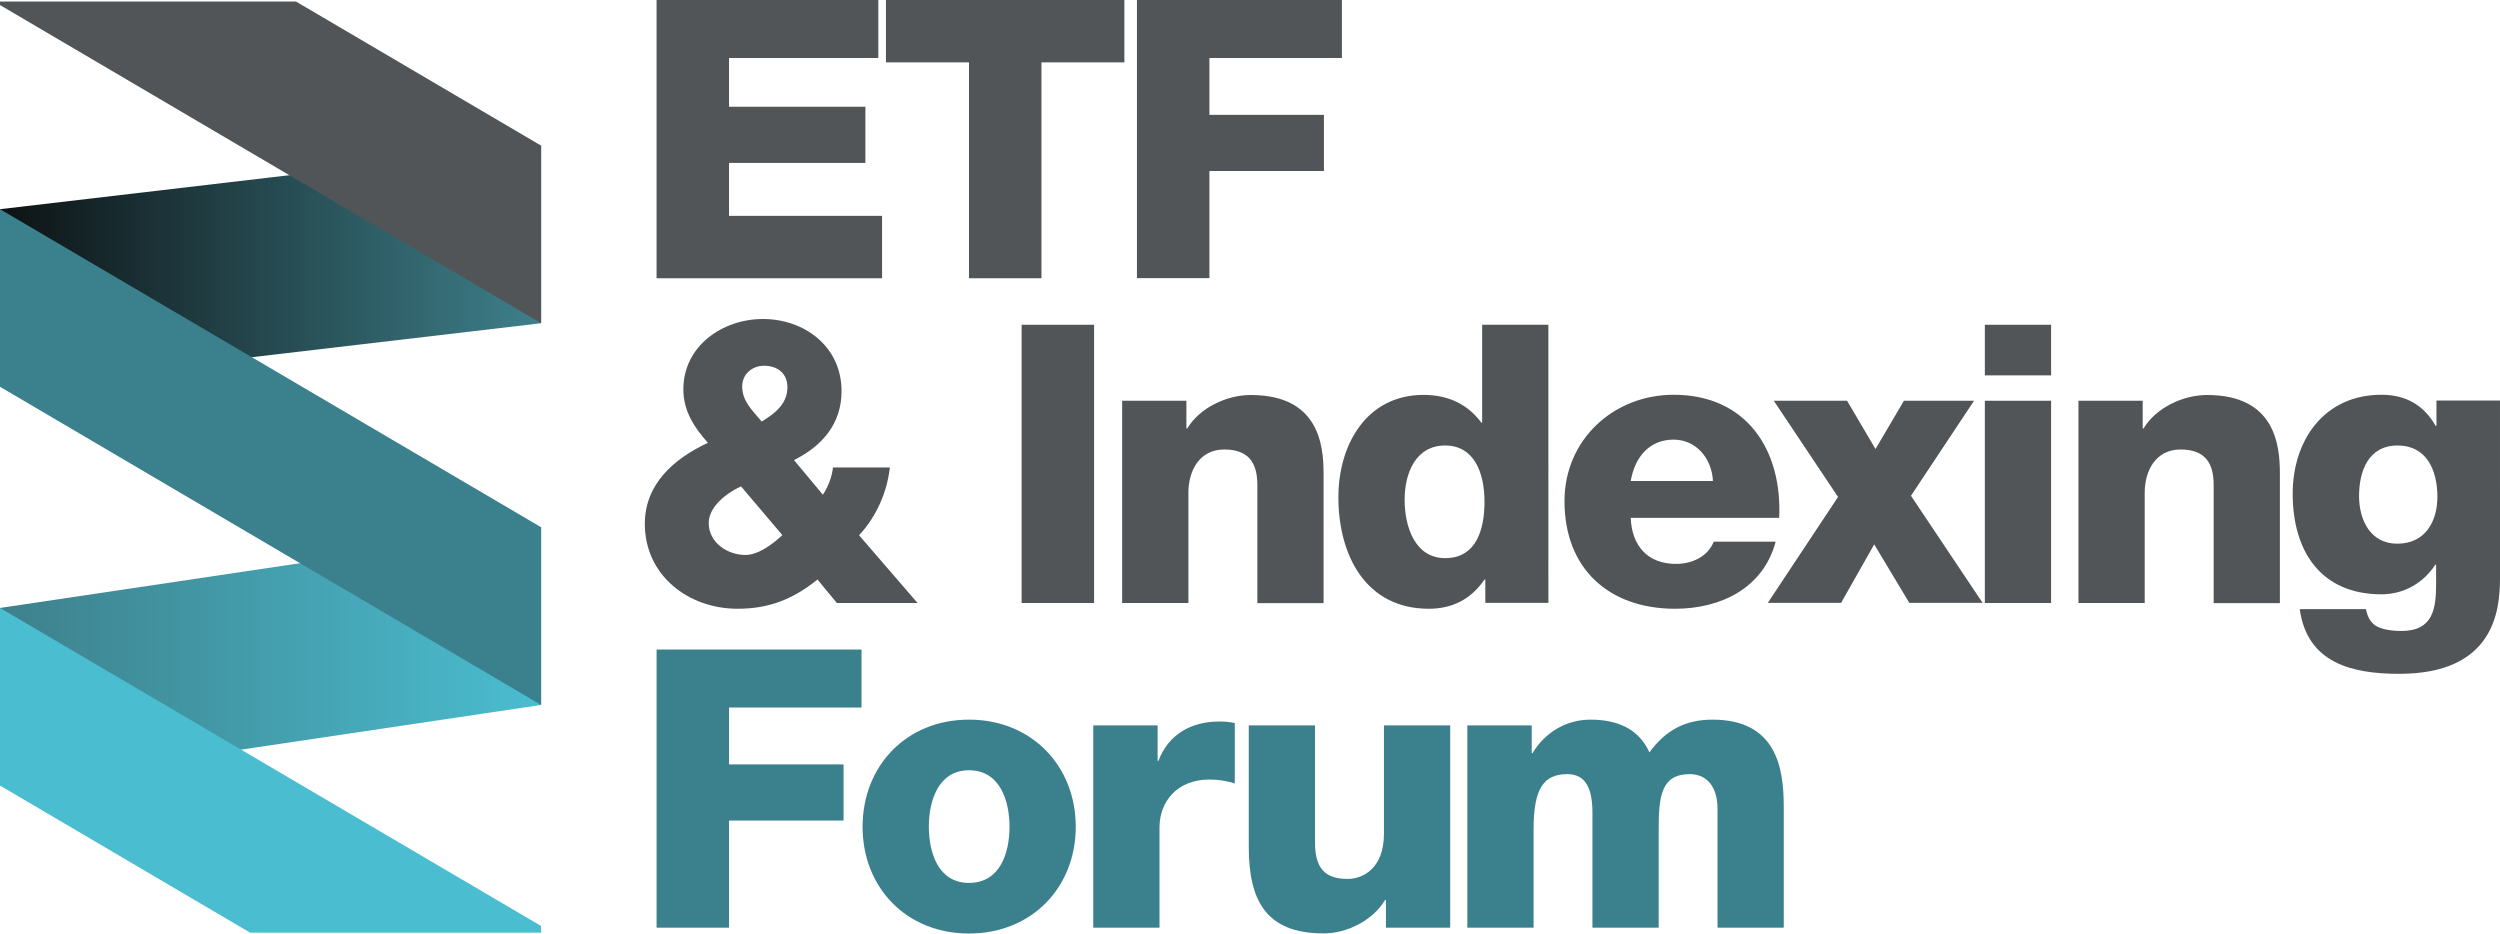 <?xml version="1.0" encoding="utf-8"?>
<!-- Generator: Adobe Illustrator 26.3.1, SVG Export Plug-In . SVG Version: 6.00 Build 0)  -->
<svg version="1.1" id="Layer_1" xmlns="http://www.w3.org/2000/svg" xmlns:xlink="http://www.w3.org/1999/xlink" x="0px" y="0px"
	 viewBox="0 0 212.85 79.48" style="enable-background:new 0 0 212.85 79.48;" xml:space="preserve">
<style type="text/css">
	.st0{fill:url(#SVGID_1_);}
	.st1{fill:url(#SVGID_00000150098204026414781460000016894429942629764492_);}
	.st2{fill:#4ABDD0;}
	.st3{fill:#525557;}
	.st4{fill:#3B808D;}
</style>
<g>
	<g>
		
			<linearGradient id="SVGID_1_" gradientUnits="userSpaceOnUse" x1="-6.192400e-06" y1="22.664" x2="46.066" y2="22.664" gradientTransform="matrix(1 0 0 1 6.192400e-06 6.358750e-06)">
			<stop  offset="0" style="stop-color:#0D1214"/>
			<stop  offset="1" style="stop-color:#3E808B"/>
		</linearGradient>
		<polygon class="st0" points="46.07,12.4 0,17.81 0,32.93 46.07,27.52 		"/>
		
			<linearGradient id="SVGID_00000147899666064852123990000017239325630105206192_" gradientUnits="userSpaceOnUse" x1="-6.192400e-06" y1="55.885" x2="46.066" y2="55.885" gradientTransform="matrix(1 0 0 1 6.192400e-06 6.358750e-06)">
			<stop  offset="0" style="stop-color:#3E808B"/>
			<stop  offset="1" style="stop-color:#4ABDD0"/>
		</linearGradient>
		<polygon style="fill:url(#SVGID_00000147899666064852123990000017239325630105206192_);" points="46.07,44.89 0,51.76 0,66.88 
			46.07,60.02 		"/>
		<polygon class="st2" points="0,66.88 21.3,79.41 46.07,79.41 46.07,78.84 0,51.76 		"/>
		<polygon class="st3" points="46.07,12.4 25.2,0.13 0,0.13 0,0.43 46.07,27.52 		"/>
		<polygon class="st4" points="46.07,44.89 0,17.81 0,32.93 46.07,60.02 		"/>
	</g>
	<g>
		<path class="st3" d="M55.9,0h18.88v4.94H62.07v4.15h11.61v4.78H62.07v4.51H75.1v5.31H55.9V0z"/>
		<path class="st3" d="M95.74,5.31h-7.07v18.38H82.5V5.31h-7.07V0h20.3V5.31z"/>
		<path class="st3" d="M96.8,0h17.45v4.94h-11.28v4.84h9.75v4.78h-9.75v9.12H96.8V0z"/>
		<path class="st3" d="M69.6,49.34c-2.09,1.69-4.15,2.49-6.8,2.49c-4.21,0-7.9-2.85-7.9-7.23c0-3.42,2.52-5.57,5.37-6.9
			c-1.16-1.29-2.09-2.72-2.09-4.54c0-3.72,3.35-6,6.77-6c3.55,0,6.7,2.35,6.7,6.14c0,2.79-1.66,4.68-4.05,5.87l2.46,2.95
			c0.46-0.7,0.76-1.49,0.86-2.32h4.84c-0.23,2.12-1.16,4.21-2.62,5.77l4.98,5.77h-6.87L69.6,49.34z M63.09,41.41
			c-1.16,0.53-2.75,1.69-2.75,3.12c0,1.66,1.59,2.72,3.12,2.72c1.06,0,2.26-0.86,3.15-1.69L63.09,41.41z M67.04,32.96
			c0-1.16-0.83-1.82-1.99-1.82c-1.03,0-1.86,0.73-1.86,1.76c0,1.29,0.9,2.06,1.66,2.99C66.01,35.18,67.04,34.38,67.04,32.96z"/>
		<path class="st3" d="M86.98,27.65h6.17v23.69h-6.17V27.65z"/>
		<path class="st3" d="M95.54,34.12h5.47v2.36h0.07c1.06-1.76,3.35-2.85,5.41-2.85c5.74,0,6.2,4.18,6.2,6.67v11.05h-5.64v-8.33
			v-1.73c0-1.66-0.56-3.02-2.82-3.02c-2.12,0-3.05,1.82-3.05,3.68v9.39h-5.64V34.12z"/>
		<path class="st3" d="M131.83,51.33h-5.37v-1.99h-0.07c-1.13,1.66-2.72,2.49-4.74,2.49c-5.41,0-7.7-4.61-7.7-9.49
			c0-4.48,2.39-8.72,7.26-8.72c2.09,0,3.75,0.8,4.91,2.36h0.07v-8.33h5.64V51.33z M119.59,42.54c0,2.35,0.9,4.98,3.45,4.98
			c2.75,0,3.35-2.62,3.35-4.81c0-2.49-0.9-4.78-3.35-4.78C120.49,37.93,119.59,40.35,119.59,42.54z"/>
		<path class="st3" d="M138.84,44.1c0.1,2.39,1.46,3.91,3.85,3.91c1.36,0,2.69-0.6,3.22-1.89h5.27c-1.06,3.98-4.71,5.71-8.56,5.71
			c-5.61,0-9.42-3.38-9.42-9.16c0-5.27,4.21-9.06,9.29-9.06c6.17,0,9.26,4.64,8.99,10.48H138.84z M145.84,40.95
			c-0.1-1.96-1.46-3.52-3.35-3.52c-1.99,0-3.28,1.39-3.65,3.52H145.84z"/>
		<path class="st3" d="M156.49,42.31l-5.47-8.19h6.24l2.42,4.11l2.42-4.11h5.97l-5.37,8.09l6.1,9.12h-6.24l-2.99-4.98l-2.82,4.98
			h-6.24L156.49,42.31z"/>
		<path class="st3" d="M174.63,31.96h-5.64v-4.31h5.64V31.96z M168.99,34.12h5.64v17.22h-5.64V34.12z"/>
		<path class="st3" d="M176.96,34.12h5.47v2.36h0.07c1.06-1.76,3.35-2.85,5.41-2.85c5.74,0,6.2,4.18,6.2,6.67v11.05h-5.64v-8.33
			v-1.73c0-1.66-0.56-3.02-2.82-3.02c-2.12,0-3.05,1.82-3.05,3.68v9.39h-5.64V34.12z"/>
		<path class="st3" d="M212.85,49.24c0,2.79-0.53,8.13-8.59,8.13c-3.98,0-7.83-0.9-8.46-5.51h5.64c0.13,0.73,0.46,1.23,0.96,1.49
			c0.46,0.23,1.16,0.37,2.06,0.37c2.69,0,2.95-1.89,2.95-4.01v-1.63h-0.07c-1.03,1.59-2.72,2.52-4.58,2.52
			c-5.21,0-7.56-3.72-7.56-8.56c0-4.58,2.69-8.43,7.56-8.43c2.09,0,3.62,0.9,4.61,2.65h0.07v-2.16h5.41V49.24z M204.13,37.93
			c-2.49,0-3.28,2.19-3.28,4.31c0,2.02,0.96,4.05,3.25,4.05c2.39,0,3.42-1.89,3.42-4.01C207.51,40.05,206.62,37.93,204.13,37.93z"/>
		<path class="st4" d="M55.9,55.3h17.45v4.94H62.07v4.84h9.75v4.78h-9.75v9.12H55.9V55.3z"/>
		<path class="st4" d="M82.5,61.27c5.34,0,9.09,3.95,9.09,9.12s-3.75,9.09-9.09,9.09s-9.06-3.92-9.06-9.09S77.16,61.27,82.5,61.27z
			 M82.5,75.17c2.65,0,3.45-2.55,3.45-4.78c0-2.19-0.8-4.81-3.45-4.81c-2.62,0-3.42,2.62-3.42,4.81
			C79.09,72.61,79.88,75.17,82.5,75.17z"/>
		<path class="st4" d="M93.09,61.76h5.47v3.02h0.07c0.83-2.22,2.75-3.35,5.17-3.35c0.43,0,0.9,0.03,1.33,0.13v5.14
			c-0.76-0.23-1.39-0.33-2.16-0.33c-2.79,0-4.25,1.92-4.25,4.08v8.53h-5.64V61.76z"/>
		<path class="st4" d="M123.48,78.98H118v-2.36h-0.07c-1.06,1.76-3.25,2.85-5.24,2.85c-4.94,0-6.37-2.85-6.37-7.37V61.76h5.64v9.99
			c0,2.29,0.96,3.08,2.79,3.08c1.19,0,3.08-0.8,3.08-3.85v-9.22h5.64V78.98z"/>
		<path class="st4" d="M124.94,61.76h5.47v2.36h0.07c1.03-1.72,2.82-2.85,4.94-2.85c2.16,0,4.08,0.7,5.01,2.79
			c1.36-1.86,3.02-2.79,5.37-2.79c5.47,0,6.07,4.15,6.07,7.43v10.28h-5.64V68.86c0-1.86-0.9-2.95-2.36-2.95
			c-2.42,0-2.65,1.86-2.65,4.64v8.43h-5.64v-9.79c0-2.02-0.56-3.28-2.12-3.28c-2.02,0-2.89,1.19-2.89,4.68v8.39h-5.64V61.76z"/>
	</g>
</g>
</svg>
